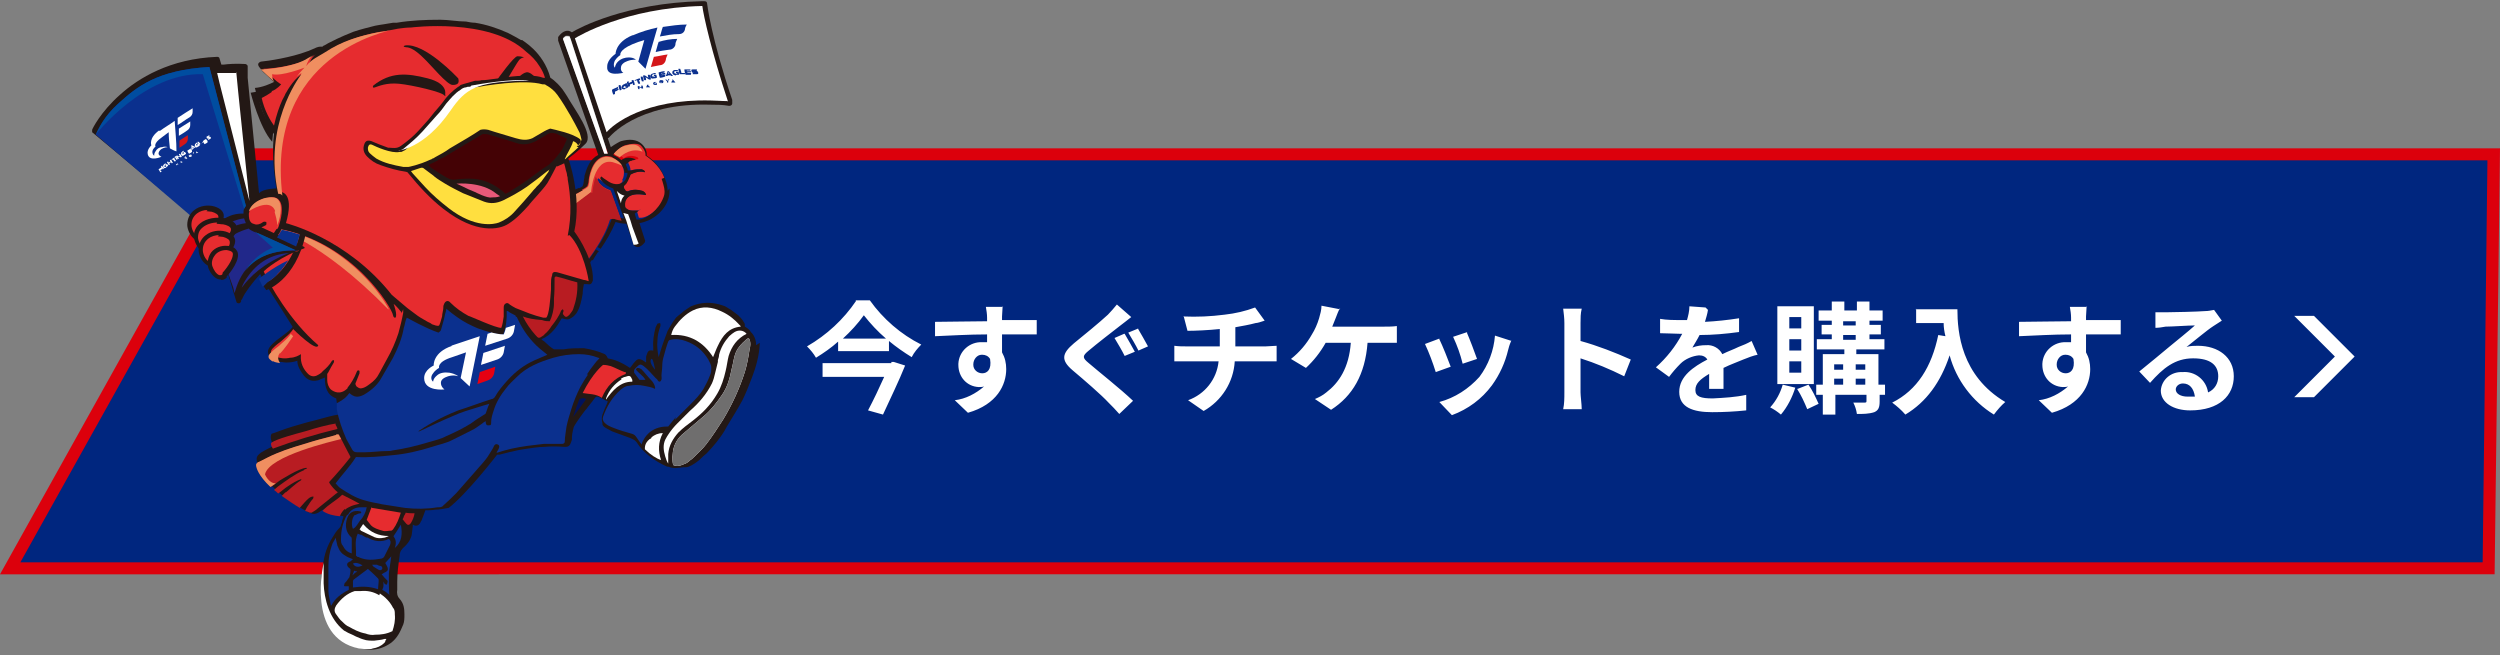 <?xml version="1.0" encoding="UTF-8"?><svg id="_レイヤー_1" xmlns="http://www.w3.org/2000/svg" width="417.9" height="109.5" xmlns:xlink="http://www.w3.org/1999/xlink" viewBox="0 0 417.9 109.5"><rect x="0" y="0" width="417.9" height="109.5" fill="#808080" stroke="none"/><defs><style>.cls-1{fill:#231815;}.cls-1,.cls-2,.cls-3,.cls-4,.cls-5,.cls-6,.cls-7,.cls-8,.cls-9,.cls-10,.cls-11,.cls-12,.cls-13,.cls-14,.cls-15,.cls-16,.cls-17,.cls-18{stroke-width:0px;}.cls-19{clip-path:url(#clippath);}.cls-2{fill:none;}.cls-3{fill:#b81c22;}.cls-4{fill:#6f6e6e;mix-blend-mode:multiply;}.cls-4,.cls-20{isolation:isolate;}.cls-5{fill:#00267f;}.cls-6{fill:#e85979;}.cls-7{fill:#e62c2f;}.cls-8{fill:#dc000c;}.cls-9{fill:#00125d;}.cls-10{fill:#0b308e;}.cls-11{fill:#ffdf3f;}.cls-12{fill:#d41619;}.cls-13{fill:#21288a;}.cls-14{fill:#e50012;}.cls-15{fill:#004da0;}.cls-16{fill:#440205;}.cls-17{fill:#fff;}.cls-18{fill:#f08e60;}</style><clipPath id="clippath"><path class="cls-2" d="M86.3,52.9s0-.2-.1-.2c-.6-.3-1-.5-1.2-.7h-.2v.8s0,1.8-.6,3.1c-1.4,0-3.3-.7-4.2-1-1.2-.5-2.4-1.1-3.5-1.9-.6-.4-1.2-.9-1.8-1.4,0,.3-.1.6-.2.9-.1.6-.4,1.7-.7,2.7-.1.2-.3.3-.4.4-2.1-.7-5.1-2.4-5.1-2.4h0s-.1,0-.2-.1c-.3.6-.3,1.2-.5,1.8-.3,1.8-1,3.4-1.8,5-.6,1.1-1.3,2.2-1.9,3.3-.7,1.3-1.8,2.2-3,2.9-1,.5-1.6.4-2.4-.3-.2.3-.4.5-.7.8-.6.5-1.4.9-1.4.9v1c.3,1.7.9,3.4,1.6,5,.3.6.7,1.2,1,1.8.2.3.4.4.8.4h1.3c1.2,0,2.4-.2,3.6-.2.3,0,.7,0,1-.1,2.1-.3,4.1-.8,6.1-1.4,1-.3,2-.5,2.9-1,1.4-.6,2.8-1.3,4.1-2.1.8-.6,1.6-1.1,2.4-1.6l.1-.1c.2-.5.3-1,.6-1.6-.7.2-1.4.4-2,.6-1.3.4-2.7.8-4,1.4-1.9.8-3.8,1.7-5.7,2.6h-.2c1-.7,3.4-2.2,6.7-3.5,1.9-.6,3.7-1.3,5.6-1.9.2,0,.3-.1.5-.3.6-1.1,1.4-2,2.2-3,1.3-1.4,2.7-2.5,4.5-3.3.7-.3,1.4-.6,2.1-.9-.2-.1-.3-.3-.5-.4-.5-.4-1-.8-1.4-1.2-1.4-1.4-2.4-2.9-3.2-4.7l-.2-.1Z"/></clipPath></defs><g class="cls-20"><g id="_レイヤー_1-2"><path class="cls-5" d="M40.3,25.8h376.6l-.8,69.2H1.7L40.3,25.8Z"/><path class="cls-8" d="M39.7,24.8h378.2l-.9,71.2H0L39.7,24.8ZM415.9,26.8H40.9L3.4,94h411.6l.8-67.2h.1Z"/><path class="cls-17" d="M386.8,52.8h-3.3l6.8,6.8-6.8,6.8h3.3l6.8-6.8s-6.8-6.8-6.8-6.8Z"/><path class="cls-17" d="M149,60.7h-11.5v2.3h10.3c-.8,1.8-1.8,3.9-2.7,5.6l2.5.7c1.2-2.6,2.7-5.7,3.7-8.2l-1.9-.6h-.4v.2ZM140.9,56.6c1.3-1.2,2.5-2.5,3.5-3.9,1.1,1.4,2.3,2.7,3.7,3.9h-7.2ZM143.1,50.3c-2.1,3.1-4.9,5.7-8.2,7.6.6.6,1.1,1.2,1.5,1.9,1.3-.8,2.6-1.7,3.7-2.7v1.6h8.5v-1.7c1.2,1,2.5,1.9,3.8,2.7.4-.8,1-1.5,1.6-2.1-3.4-1.7-6.4-4.3-8.6-7.4h-2.4l.1.1ZM167.7,51.3h-2.9c.1.6.2,1.2.2,1.8v.6c-2.7,0-6.4.1-8.7.1v2.4c2.5-.1,5.7-.3,8.7-.3v1.3h-.8c-2.1-.1-3.9,1.5-4,3.6v.2c0,2,1.4,3.6,3.4,3.7h0c.3,0,.6,0,.9-.1-1.4,1.2-3.1,2.1-4.9,2.3l2.2,2.1c4.9-1.4,6.4-4.7,6.4-7.3,0-1-.2-1.9-.7-2.8v-3h5.8v-2.4h-5.8v-.6c0-.3.1-1.4.1-1.7h0l.1.1ZM162.7,60.9c0-.8.6-1.6,1.4-1.6h.1c.5,0,1,.2,1.3.7.3,1.8-.5,2.4-1.3,2.4s-1.5-.6-1.5-1.4h0v-.1ZM187.9,55.8l-1.6.7c.6,1,1.2,2,1.7,3l1.7-.7c-.4-.7-1.2-2.2-1.7-3h-.1ZM190.3,54.9l-1.7.7c.6,1,1.2,2,1.7,3l1.6-.7c-.4-.7-1.2-2.2-1.7-3h.1ZM189.1,53l-2.4-2.1c-.5.6-1,1.2-1.5,1.7-1.4,1.3-4.1,3.5-5.7,4.8-2,1.7-2.2,2.8-.2,4.5,1.9,1.6,4.8,4.1,6,5.4.6.6,1.2,1.2,1.8,1.9l2.3-2.2c-2.1-2-5.9-5-7.4-6.3-1.1-.9-1.1-1.2,0-2.1,1.3-1.1,4-3.2,5.3-4.2.5-.4,1.2-.9,1.8-1.4h0ZM197.9,53l.6,2.3c1.3,0,3.5-.1,5.4-.3v2.9h-5.7c-.6,0-1.2,0-1.9-.1v2.6h7.4c-.3,3-2.3,5.5-5.1,6.5l2.6,1.8c3-1.7,5-4.8,5.2-8.3h7v-2.6c-.4,0-1.4.1-1.8.1h-5.1v-3.2c1.1-.2,2.3-.4,3.4-.7.3,0,.9-.2,1.5-.4l-1.6-2.2c-1.6.6-3.3,1-5.1,1.2-2.3.3-4.6.4-6.9.3h0l.1.1ZM224,51.7l-3.1-.6c0,.7-.2,1.4-.4,2.1-.3,1-.7,1.9-1.2,2.7-.9,1.6-2.1,3-3.5,4.1l2.5,1.5c1.3-1.2,2.4-2.6,3.3-4.2h4.2c-.3,4.2-2,6.7-4.1,8.3-.6.5-1.2.8-1.9,1.1l2.7,1.8c3.6-2.3,5.7-5.9,6.1-11.2h4.9v-2.8c-.7.1-1.4.1-2.1.1h-8.7c.2-.5.4-1,.6-1.5s.4-1.1.7-1.6v.2ZM245.3,55.5l-2.4.8c.7,1.5,1.2,2.9,1.6,4.5l2.4-.8c-.3-.9-1.3-3.5-1.7-4.4h0l.1-.1ZM252.7,57l-2.8-.9c-.2,2.5-1.1,4.9-2.6,6.9-1.8,2-4.1,3.5-6.7,4.2l2.1,2.2c2.7-1,5-2.7,6.7-5,1.3-1.8,2.2-3.8,2.7-5.9.1-.4.2-.8.5-1.5h.1ZM240.6,56.6l-2.4.9c.7,1.5,1.3,3.1,1.8,4.7l2.5-.9c-.4-1.1-1.4-3.6-1.9-4.6h0v-.1ZM261.5,65.6c0,.9,0,1.9-.2,2.8h3.1c0-.8-.2-2.2-.2-2.8v-5.7c2.5.8,4.9,1.8,7.3,3l1.1-2.8c-2.7-1.2-5.5-2.3-8.4-3.1v-3c0-.8,0-1.6.2-2.4h-3.1c.1.8.2,1.6.2,2.4v11.6ZM285.1,51.4l-2.7-.2c0,.8-.2,1.6-.4,2.3h-1c-1.2,0-2.4,0-3.5-.2v2.4c1.1,0,2.6.1,3.4.1h.3c-1.1,2.1-2.6,4-4.4,5.6l2.2,1.6c.6-.8,1.2-1.5,1.9-2.2.8-.8,2-1.3,3.1-1.4.6,0,1.1.2,1.4.7-2.3,1.2-4.7,2.8-4.7,5.4s2.3,3.4,5.5,3.4c1.9,0,3.8-.1,5.7-.3v-2.6c-1.8.4-3.7.5-5.6.6-2,0-2.9-.3-2.9-1.4s.8-1.8,2.3-2.7v2.5h2.4v-3.5c1.2-.6,2.4-1,3.3-1.4.7-.3,1.8-.7,2.4-.8l-1-2.3c-.7.4-1.4.7-2.2,1-.8.4-1.7.7-2.7,1.2-.5-1-1.6-1.6-2.7-1.5-.8,0-1.5.1-2.3.4.4-.7.8-1.3,1.2-2.1,2.2,0,4.4-.2,6.6-.5v-2.3c-1.9.3-3.8.5-5.7.6.2-.7.4-1.3.5-2l-.4-.4ZM301.1,54.9h-2v-1.9h2v1.9ZM301.1,58.6h-2v-1.9h2v1.9ZM301.1,62.3h-2v-1.9h2v1.9ZM303.2,51.2h-6.1v13h6.1s0-13,0-13ZM298,64.3c-.4,1.4-1.1,2.7-2.1,3.8.6.3,1.2.7,1.8,1.2,1.1-1.3,1.9-2.9,2.4-4.5l-2.1-.5h0ZM300.4,65c.7,1.1,1.2,2.2,1.7,3.4l1.9-.9c-.5-1.1-1-2.2-1.7-3.2l-1.8.7h-.1ZM310.2,64.3v-1h1.6v1h-1.6ZM306.6,63.3h1.5v1h-1.5v-1ZM308.1,60.9v.9h-1.5v-.9h1.5ZM311.8,60.9v.9h-1.6v-.9h1.6ZM308.1,56h2.1v.8h-2.1v-.8ZM308.1,53.7h2.1v.7h-2.1v-.7ZM314.9,64.3h-.9v-5.1h-3.7v-.8h4.7v-1.7h-2.5v-.8h1.9v-1.6h-1.9v-.7h2.2v-1.7h-2.2v-1.5h-2.1v1.5h-2.1v-1.5h-2.1v1.5h-2.2v1.7h2.2v.7h-1.7v1.6h1.7v.8h-2.5v1.7h4.6v.8h-3.6v5.1h-1.1v1.7h1.1v3.3h2.1v-3.3h5.2v1c0,.2,0,.3-.3.3h-1.9c.3.6.5,1.2.6,1.9,1,0,2,0,2.9-.3.7-.3.9-.8.9-1.8v-1.1h.9v-1.7h-.2ZM320.3,51.6v2.4h4.6c0,.7.1,1.4.3,2.2l-1.2-.2c-1.1,5.3-3.5,9.2-7.7,11.3.8.6,1.5,1.2,2.2,2,3.5-2.1,5.9-5.4,7.4-9.9,1.1,4.1,3.8,7.7,7.4,9.9.6-.8,1.2-1.5,1.9-2.1-7.4-4.4-8-11.7-8-15.5h-7l.1-.1ZM348.9,51.3h-2.9c.1.6.2,1.2.2,1.8v.6c-2.7,0-6.4.1-8.7.1v2.4c2.5-.1,5.7-.3,8.7-.3v1.3h-.8c-2.1-.1-3.9,1.5-4,3.6v.2c0,2,1.4,3.6,3.4,3.7h0c.3,0,.6,0,.9-.1-1.4,1.2-3.1,2.1-4.9,2.3l2.2,2.1c4.9-1.4,6.4-4.7,6.4-7.3,0-1-.2-1.9-.7-2.8v-3h5.8v-2.4h-5.8v-.6c0-.3.1-1.4.1-1.7l.1.1ZM343.8,60.9c0-.8.6-1.6,1.4-1.6h.1c.5,0,1,.2,1.3.7.3,1.8-.5,2.4-1.3,2.4s-1.5-.6-1.5-1.4h0v-.1ZM363.7,65.1c0-.5.5-1,1.2-1,1.1,0,1.8.8,2,2.2h-1.2c-1.2,0-2-.5-2-1.2h0ZM360.3,52.2v2.6c.5,0,1.2-.1,1.7-.2,1.1,0,3.8-.2,4.9-.2-1,.9-3.1,2.6-4.2,3.5-1.2,1-3.6,3-5.1,4.2l1.8,1.9c2.2-2.5,4.2-4.1,7.2-4.1s4.2,1.2,4.2,3c0,1.2-.6,2.2-1.7,2.7-.3-2.1-2.2-3.6-4.3-3.4-1.9-.1-3.5,1.3-3.6,3.1h0c0,2,2.1,3.3,4.9,3.3,4.9,0,7.3-2.5,7.3-5.7s-2.6-5.1-6-5.1c-.6,0-1.3,0-1.9.2,1.3-1,3.4-2.8,4.5-3.5.5-.3.9-.6,1.4-.9l-1.3-1.8c-.5.1-1,.2-1.5.2-1.1.1-5.5.2-6.5.2h-1.8Z"/><path class="cls-1" d="M122.4,16.8v-.1c-3.5-10.3-4.2-16-4.2-16.1,0-.3-.2-.4-.5-.4h-.4c-12.7.3-20.6,4.5-21.7,5.2-.4-.3-.8-.3-1.1-.2-.7.2-1.2,1-1.2,1v.6l6.7,19.1c-1.4.7-1.9,2.1-2.3,3.5,0,.2,0,.4-.1.7,0,.3-.1.8-.2,1,0,.1-.3.2-.6.4l.6.4c.4-.2.7-.4.9-.6,0-.2.2-.5.2-.9,0-.2.4-3.8,2.8-4.1.5,0,1,0,1.3.3h0s1.7.8,1.8,2.3h.6c0-.5-.2-1-.4-1.4.1-.1.3-.3.4-.3h0c.1,0,.2,0,.3-.1h0c.3,0,.6-.2,1-.2v-.1l-.1-.2c-1.2-.5-1.9-.1-2.1,0,0,0-.2.1-.2.2-.4-.4-.9-.7-1.4-.9h0c.3-.5,1.2-1.2,1.5-1.3,1.1-.3,2.2-.4,2.7,0,.3.3.7.8.8,1.4v.3c.4.3,2.3,1.5,3.1,3.6l.5-.2c-.6-1.5-1.5-2.7-3-3.7.1-.7-.3-1.5-.9-2-.8-.7-2-.8-3.4-.4-.1,0-1,.5-1.7,1l-.5-1.5s.1,0,.2-.1c0,0,4.6-5.9,17-5.5,1,0,2,0,3.1.2.3,0,.5-.2.5-.4v-.5ZM101.5,25.6h-.5l-6.9-19.2h0c.1-.2.3-.3.4-.4.2-.1.6,0,.7,0l.2.5,6.2,19.1h-.1Z"/><path class="cls-17" d="M121.6,16.9c-1,0-1.9-.1-2.7-.1-11.2-.3-16.4,4-17.5,5.3l-5.3-15.7c.5-.3,8.4-5.1,21.3-5.4.2,1.6,1.5,7.5,4.3,16l-.1-.1Z"/><path class="cls-17" d="M101,25.7l-6.9-19.2h0c.1-.2.3-.3.4-.4.2-.1.6,0,.7,0l.2.5,6.2,19.1h-.6Z"/><path class="cls-7" d="M106.7,35.2h-1.1c-.3,0-.7-.1-.9-.3-.2-.1-.3-.3-.3-.5-.1-.8.3-2.4,3.5-1.8,0-.3-.3-.6-.6-.7-.7-.2-1.6-.3-2.4.1h-.1c-.2,0-.3-.1-.4-.3,0,0-.2-.2-.2-.4h0v-.2c.1-.1.2-.2.4-.4h0c.2-.3.4-.7.5-1,0,0,.1-.1.2-.5,0,0,1.3-.8,2.4-.4v-.2c-.2-.2-.5-.3-.5-.3-.4,0-1.2,0-1.8.2,0-.5-.2-.9-.4-1.3.1-.1.3-.3.4-.3h0c.1,0,.2,0,.3-.1h0c.3,0,.6-.2,1-.2v-.1l-.1-.2c-1.2-.5-1.9-.1-2.1,0,0,0-.2.1-.2.2-.4-.4-.9-.7-1.4-.9h0c.3-.5,1.2-1.2,1.5-1.3,1.1-.3,2.2-.4,2.7,0,.3.3.7.8.8,1.4v.3c.4.3,2.3,1.5,3.1,3.6.1.3.2.6.3,1,.2.7.3,1.4,0,2.1h0c-.8,2.1-2.8,3.6-4.1,3.7h-.4l-.3-1c.3-.2.7-.5.7-.5l-.5.3Z"/><path class="cls-7" d="M104.1,30.2s0,.1-.1.2c-.6.8-1.7.9-2.7.3-.3-.2-.6-.4-.9-.6-.2-.2-.4-.3-.4-.3-.2.2-.2.4,0,.6.5.7,1.3,1.2,2,1.4l1.8,5c-.5,0-.8-.1-1.2-.3h-.4c-.2,0-.4.1-.4.3-.6,1.6-1.4,3.3-2.4,4.8-1.9,2.9-4,5.3-5,6.2-4.7-3.8-2.2-13.3-2.2-13.4h0v-.3s3.3-1.3,5.1-2.4c.4-.2.7-.4.9-.6,0-.2.2-.5.2-.9,0-.2.4-3.8,2.8-4.1.5,0,1,0,1.3.3h0s1.7.8,1.8,2.3c0,.4,0,.9-.3,1.4h0l.1.1Z"/><path class="cls-18" d="M107.4,25.4c-.1-.4-.4-.7-.6-.9-.6-.5-1.6-.4-2.7,0-.4.1-1.2.8-1.5,1.2h0c.3.3.7.4,1,.6.5-.5,2.1-1.7,3.9-.9h-.1Z"/><path class="cls-18" d="M98.8,32.1s.4-5.7,3.6-5c.7.2,1.2.4,1.6.6-.5-.8-1.4-1.2-1.4-1.2h0c-.4-.2-.8-.3-1.3-.3-2.5.3-2.8,3.9-2.8,4.1,0,.4-.1.7-.2.9-.2.2-.5.4-.9.6-1.8,1.1-5,2.4-5,2.4v.3h3.3l3.2-2.4h-.1Z"/><path class="cls-1" d="M111.6,31.9c0-.8-.2-1.5-.5-2.2l-.5.2c.1.3.2.6.3,1,.2.7.3,1.4,0,2.1h0c-.8,2.1-2.8,3.6-4.1,3.7h-.4l-.3-1c.3-.2.7-.5.7-.5h-1.1c-.3,0-.7-.1-.9-.3-.2-.1-.3-.3-.3-.5-.1-.8.3-2.4,3.5-1.8,0-.3-.3-.6-.6-.7-.7-.2-1.6-.3-2.4.1h-.1c-.2,0-.3-.1-.4-.3,0,0-.2-.2-.2-.4h0v-.2c.1-.1.2-.2.4-.4h0c.2-.3.4-.7.5-1,0,0,.1-.1.2-.5,0,0,1.3-.8,2.4-.4v-.2c-.2-.2-.5-.3-.5-.3-.4,0-1.2,0-1.8.2h-.6c0,.5,0,.9-.3,1.4h0s0,.1-.1.2c-.6.8-1.7.9-2.7.3-.3-.2-.6-.4-.9-.6-.2-.2-.4-.3-.4-.3-.2.2-.2.4,0,.6.5.7,1.3,1.2,2,1.4l1.8,5c-.5,0-.8-.1-1.2-.3h-.4c-.2,0-.4.1-.4.3-.6,1.6-1.4,3.3-2.4,4.8l.5.3c.9-1.3,1.8-2.8,2.5-4.5.6.2,1.2.3,1.8.3l1.1,3.2h0v.2s.3.5.8.5h0c.4,0,.8-.3,1.2-.8,0-.1.1-.3,0-.4l-.9-2.8c.6-.1,1.1-.3,1.6-.5,2.6-1.3,3.6-3.6,3.4-5.3l-.3.4Z"/><path class="cls-1" d="M98.9,43.5c-1.1,1.7-2.4,3.7-3.9,5.2v.2c-.1.2-.3.2-.4.2h-.3c-.2,0-.3-.2-.3-.3-2.2-1.7-3.3-4.7-3.3-8.7,0-3.1.7-5.7.7-5.8,0,0,0-.2.1-.2,0-.2.1-.3.3-.4.8-.4,1.7-.8,2.5-1.2.3-.2.7-.3,1-.5.2,0,.4-.2.7-.3.2,0,.5-.2.8-.3l.6.4c-1.8,1.1-5,2.4-5,2.4v.3h0s-2.5,9.6,2.2,13.4c.9-.9,3.1-3.3,5-6.2l.5.3s-.1.2-.2.2c-.2.3-.3.5-.5.8l-.3.5h-.2Z"/><path class="cls-3" d="M98.8,32.1l-3.2,2.4h-3.3s-2.5,9.6,2.2,13.4c.9-.9,3.1-3.3,5-6.2,1-1.5,1.9-3.2,2.4-4.8,0-.2.2-.3.4-.3h.4c.5.2.7.2,1.2.3l-1.8-5c-.7-.2-1.5-.7-2-1.4v-.1c-.2-.3-.4-.6-.5-.9-.5,1.4-.6,2.8-.6,2.8l-.2-.2Z"/><polygon class="cls-2" points="40.7 13.8 40.7 13.7 40.6 12.8 40.7 13.8"/><path class="cls-1" d="M126.4,57.7c0-1.5-.9-2.2-.9-2.2-.2-.5-1-.9-1-.9v-.4h0c0-.1-.1-.3-.2-.4-.2-.4-.6-.8-.9-1.1-.4-.3-.8-.6-1.2-.9-.3-.2-.7-.4-1-.6-3.1-1.2-5.1-.2-5.7,0-.4.3-.8.5-1.2.8-.4.4-.9.7-1.3,1.1-.8,1-1.3,2.1-1.4,2.2-.2.6-.5,1.3-.7,1.9-.3.8-.5,1.6-.8,2.5-.2-1-.3-1.9-.2-2.8,0-.8.2-1.6.5-2.4v-.4c-.2-.2-.3,0-.5,0-.1.2-.2.4-.3.6-.3,1.1-.5,2.3-.4,3.4v.5c-.6-.1-.8,0-1,.4,0,.2-.2.4-.2.7v.9c-.2-.1-.4-.3-.6-.4-.6-.3-.9-.2-1.3.3-.3.3-.5.7-.8,1-1.5-1-2.6-1.4-3.7-1.6q-.2-.5-.5-.7c-1.1-.5-2.3-.8-3.5-1-1.1,0-2.4,0-3.4.2h-1.6c-.4-.2-1.3-1-1.7-1.4-.1,0-.3-.2-.4-.3,1.7-.7,2.6-2.1,3.4-3.5h0c.7.2,1.1.3,1.5,0,.4-.2.7-.5,1-.9.6-1,.8-2.1,1-3.2,0-.5.1-1.1.2-1.6h.5c.6.1.8,0,1-.6v-.8c-.3-3.8-3.1-7.4-3.1-7.4,1.3-6-1-12.2-1-12.2.5-.4,1.4-1,2.9-2.5,1.4-1.5-1.8-5.6-3.1-7.9-.3-.5-.6-.9-.8-1.2-1.1-1.4-2-1.9-2-1.9-1.2-4.4-4.7-6.2-4.7-6.3h-.2c-.7-.4-1.4-.8-2.2-1.2-1.8-.8-3.6-1.4-5.5-1.7-.5,0-1-.1-1.5-.2-1.4,0-2.9-.3-4.3-.3-2.5,0-4.9.1-7.3.5h-.6c-1,.2-2,.3-3,.5-1.2.3-2.4.6-3.6,1-2.3.9-3.8,1.7-4.2,1.9h0c-.2.1-.5.3-.7.4-.1,0-.2.1-.3.2h-.4c-.3,0-.8.2-1.2.4-.3.1-.6.3-1,.4h0c-2.6,1-6.5,1.6-7.7,1.7-.5.2-.6.5-.2,1,.3.4.6.8,1,1.1.4.4.9.8,1.4,1.3-.6.3-1.9.9-3.2,1,0,0,1.3,5.2,3.2,7.7-.3,2.5-.2,5.5.4,9.1,0,0-2.2,0-2.9.8l-1.9-19.3h0v-.9h0v-1.1c-.1-.2-.3-.3-.4-.3-1.5-.1-2.9,0-3.6.1h-.4l-.3-1c0-.2-.2-.3-.4-.3-7.9.3-13.2,3.6-16.2,6.3-3.3,2.9-4.7,5.8-4.7,5.9v.4l20.8,17.3,3.3,11c0,.2.2.3.4.3s0,0,0,0c.2,0,.3-.1.4-.3v-.2s.2-.2.3-.5c.3-.7,1.6-2.5,2.9-3.9.4,1.1,3.1,5.1,5.4,8.8,0,.4-2.2,1.9-2.7,2.3-.7.6-1.5,1.3-1.4,2,0,.5.4.9,1,1.2.3.2.6.3,1,.4.4,0,.7.1,1.1.1.6,0,1.3-.1,1.8-.3,0,.9.5,1.7,1.1,2.5.6.7,1.3,1,2.2.8.3,0,.5-.2.8-.3.1,0,.3-.1.5-.2,0,1.6.3,2.9,1.9,3.5.1.9.3,1.8.4,2.7-.9.1-2.6.6-4.1,1-1.3.3-2.5.7-3.6,1h0c-1.7.5-3,1.1-3.5,1.2-.2.3-.2.8,0,1.3.1.2.2.5.3.7-.1,0-.2.1-.3.2-.6.3-1.2.6-1.7.9-.4.3-.8.6-.8,1.1s.1,1,.3,1.5c.3.8.9,1.6,1.5,2.2,1.3,1.5,2.7,2.7,4.3,3.7,1,.6,1.9,1.3,3,1.7.4.2.8.1,1.2-.1.3-.2.6-.4,1-.6,1,.7,2.1,1,3.2,1.2,0,.2-.1.4-.2.7,0,.3-.1.5-.2.7,0,.3-.2.5-.4.7-.4.4-.7.9-1,1.4-.9,1.4-1.4,2.9-1.6,4.6-.2,1.3-.4,2.6-.3,3.9.1,1.3.3,2.5.5,3.8.3,2.3,1.7,3.9,3.5,5.2,1.3.9,2.7,1.2,4.3,1.3,1.2,0,2.3-.4,3.3-1.1,1.1-.8,1.6-1.9,2.1-3.1.2-.5.2-1.1.2-1.7,0-1-.1-1.8-.8-2.6-.4-.4-.5-1-.4-1.5v-1.4c0-1.4.2-2.9.4-4.3,0-.7.4-1.2.9-1.6.4-.4.8-.9,1-1.5h0c.2-.4.2-1.4.3-1.8v-.3c.3.2.9.4,1.3-.4h0c0-.1.2-.3.2-.4.2-.5.4-1,.6-1.6.5,0,1.1,0,1.6-.1.8,0,1.6-.2,2.3-.3h0c3.1-2.4,8.1-8.9,8.1-8.9,0,0-.1,0,0,0h.4c.5-.1,2.4-.7,4.6-1,.9-.1,1.8-.3,2.8-.3,1.1-.1,2.3-.1,3.4,0h.2c.4,0,.6-.1.8-.4.1-.2.2-.5.3-.8v-.4c0-.6.3-1.7.3-1.7.2-.5,2-3,2.1-3h0c.4-.6.9-1.1,1.3-1.7.3-.4.4-.5.9-.3s.9.5,1.4.7c-.2.6-.5,1.1-.7,1.7-.3.6-.4,1.2-.2,1.9v.2c0,.2.2.4.5.6.4.2.7.4,1.1.6,1,.4,2,.7,3,1.1.4.2.8.3,1.1.7,1.2,1.9,3.1,3.2,5.1,4.1h.2c.9.4,1.7.2,2.6.1h.4c.4,0,1.2-.4,2.2-1.2l.2-.2c.3-.3.6-.6,1-.9.6-.6,1.1-1.2,1.6-1.8.7-.9,1.3-1.7,1.8-2.7.9-1.5,1.8-2.9,2.6-4.4.6-1.2,1.1-2.5,1.6-3.8.7-1.8,1.2-3.7,1.3-5.6v-.2l-.6.4ZM108.8,60.1c.3-.6.6,1.2.7,1.7,0,0-1-1.1-.7-1.7Z"/><path class="cls-3" d="M92.7,46.4v.5c0,1,0,2-.1,3v.8c0,1-.3,2.2-.7,3-.3,0-.8,0-1.3-.2-1.4-.1-2.4-.3-3.2-.6.6,1.2,1.3,2.2,2.1,3.1.5.6.6.6,1.3.1,0,0,.2-.1.2-.2.5-.4.9-.9,1.2-1.4.5-.6,1.3-1.7,1.6-2.6h0s.1,0,.2-.2c.3.1.2.4.1.6v.2c.4.6.6.6,1.1.1.2-.3.5-.6.6-.9.5-1.4.8-2.9.7-4.5-1.2-.3-2.3-.7-3.6-1l-.2.2Z"/><path class="cls-16" d="M93.2,22.4c-.6-.2-1.2-.3-1.8.1-.4.3-.9.5-1.3.8-1.2.7-2.4,1.1-3.8.6-1.5-.5-3-.9-4.6-1.4-.3-.1-.7-.1-1-.1-1.5.9-3.7,2.2-5.2,3.1-.5.3-1,.6-1.5.9h-.1c-.2.1-.5.2-.7.4-.5.3-1.1.5-1.6.8.2.1.3.3.4.4.9.6,1.8,1.2,2.7,1.7.5.3,1,.4,1.5.3,1-.1,2-.2,3.1-.1,2,.2,3.7,1.1,5.2,2.5.4-.2.8-.4,1.2-.7,1.5-.9,2.9-1.9,4.2-2.9.5-.4,1.1-.8,1.6-1.1.2-.1.4-.3.5-.4h0c.7-.6,1.2-1.3,1.6-1.8.2-.2.3-.4.4-.6h0c.3-.5.5-1.1.8-1.7-.6-.3-1-.5-1.5-.7l-.1-.1Z"/><path class="cls-11" d="M72.5,29.4c-.5-.4-1.1-.8-1.6-1.2-.2-.2-.4-.2-.7-.1-.5.2-1,.3-1.5.5.1.1.2.3.3.4.7.8,1.4,1.5,2.1,2.3,1.2,1.3,2.5,2.4,3.9,3.5,4.4,3.4,7.6,2.7,8.4,2.4,1-.4,1.9-1,2.6-1.8,1-1.1,2-2.2,3-3.4.2-.3.5-.5.7-.8.2-.2.3-.3.5-.5.1-.2.3-.3.4-.5.4-.5.7-1,1.1-1.5,0,0,0-.2.2-.4-.2.2-.3.2-.4.3-1.1.9-2.3,1.8-3.4,2.6-1.3.9-2.6,1.6-4,2.3-1.1.5-2.1.6-3.2.2-1.2-.5-2.3-.9-3.5-1.4-1-.5-2-1-3-1.6-.6-.4-1.2-.7-1.8-1.2l-.1-.1Z"/><path class="cls-17" d="M119.2,59.7c.3-.7.5-1.3.8-1.9.8-1.7,1.8-3,3.8-3.2v-.1s-.1-.1-.2-.2c-.8-.9-1.8-1.7-2.9-2.2-1.6-.8-3.3-1-4.9-.2-1.2.6-2.2,1.6-3,2.7-.3.4-.5.9-.6,1.4,3.1-.2,5.4,1.2,7,3.7Z"/><path class="cls-11" d="M96.4,24.5c.8-.6.8-1.2.8-1.2h0c-.1-.4-.2-.8-.3-1.1-.5-1-1-1.9-1.5-2.8-.7-1.2-1.4-2.4-2.2-3.5-.5-.7-1.1-1.2-1.8-1.6h0c-.1,0-.2-.2-.4-.2h-.3c-3.1-.9-9.6.2-11.8.6h-.2c-.2,0-.3,0-.5.1h0c-.3,0-.7.2-.9.4-1,.6-1.7,1.5-2.4,2.3-.5.7-1,1.4-1.6,2-.8.9-1.6,1.8-2.4,2.7-1,1.1-2.1,2-3.2,2.9-.2.1-.4.2-.6.3h-.3c-1.4.3-4-.9-4.6-1.2-.6-.3-.7.5-.7.5h0c0,.3,0,.6.3.9s.7.6,1.1.9c1.4.8,2.9,1.1,4.5,1.4h.9s1.7-.3,3.6-1.2h0c.1,0,.3-.1.4-.2h0c.1,0,.3-.1.4-.2.9-.5,1.7-.9,2.5-1.5,1.9-1.1,4.1-2.4,5.1-3.1.4-.1.8-.1,1.3,0,1.5.5,3,.9,4.6,1.4,1,.3,1.9.4,2.8,0,.4-.2.8-.5,1.2-.7.5-.3,1-.6,1.5-.8,0,0,.2-.1.3-.1.8.2,3.8.8,5,1.8.2.4,0,.8-.3,1.1-.2-.4-.5-.7-.9-.8-.3,1.1-1,2-1.4,3h.1c.7-.7,1.5-1.3,2.2-2l-.3-.1Z"/><path class="cls-17" d="M103.9,63.4c-1.2.8-2.1,1.8-2.6,3.2v.2c1.1-1.5,2.3-3,4.4-3v-.3c-.3-.7-.4-.8-1.2-.5-.2,0-.5.2-.7.3l.1.1Z"/><path class="cls-10" d="M86.2,52.9s0-.2-.1-.2c-.6-.3-1-.5-1.2-.7h-.2v.8s0,1.8-.6,3.1c-1.4,0-3.3-.7-4.2-1-1.2-.5-2.4-1.1-3.5-1.9-.6-.4-1.2-.9-1.8-1.4,0,.3-.1.6-.2.9-.1.6-.4,1.7-.7,2.7-.1.2-.3.3-.4.4-2.1-.7-5.1-2.4-5.1-2.4h0s-.1,0-.2-.1c-.3.6-.3,1.2-.5,1.7-.3,1.8-1,3.4-1.8,5-.6,1.1-1.3,2.2-1.9,3.3-.7,1.3-1.8,2.2-3,2.9-1,.5-1.6.4-2.4-.3-.2.3-.4.5-.7.8-.6.5-1.4.9-1.4.9v1c.3,1.7.9,3.4,1.6,5,.3.6.7,1.2,1,1.8.2.3.4.4.8.4h1.3c1.2,0,2.4-.2,3.6-.2.3,0,.7,0,1-.1,2.1-.3,4.1-.8,6.1-1.4,1-.3,2-.5,2.9-1,1.4-.6,2.8-1.3,4.1-2.1.8-.6,1.6-1.1,2.4-1.6l.1-.1c.2-.5.3-1,.6-1.6-.7.2-1.4.4-2,.6-1.3.4-2.7.8-4,1.4-1.9.8-3.8,1.7-5.7,2.6h-.2c1-.7,3.4-2.2,6.7-3.5,1.9-.6,3.7-1.3,5.6-1.9.2,0,.3-.1.5-.3.6-1.1,1.4-2,2.2-2.9,1.3-1.4,2.7-2.5,4.5-3.3.7-.3,1.4-.6,2.1-.9-.2-.1-.3-.3-.5-.4-.5-.4-1-.8-1.4-1.2-1.4-1.4-2.4-2.9-3.2-4.7l-.2-.1Z"/><path class="cls-6" d="M76.3,30.7s.5.2,1.1.5,1.2.6,2,.9h0s2.1,1.1,2.8.9h0c.4,0,.9,0,1.4-.2-.2-.1-.4-.3-.6-.4h0c-2.5-2.1-6.6-1.7-6.6-1.7h-.1Z"/><path class="cls-7" d="M62.1,84.8c-.3.7-.5,1.4-.8,2.1.2.3.5.6.7.9.5.5,1.2.7,1.9.9.5.2,1,0,1.5,0,.1,0,.2-.1.3-.2.6-.8,1-1.8,1.3-2.8-1.6-.3-3.2-.5-4.8-.8l-.1-.1Z"/><path class="cls-10" d="M55.3,101.2h.1c.6-1.2,1.7-2,2.9-2.6v-.6h-.7c-.2-.1,0-.3,0-.5.2-.2.4-.4.5-.6.1-.1.2-.3.3-.4.1-.4.2-.8.2-1.3-.1-.2-.3-.3-.4-.4-.3-.4-.2-.7.2-.9.2,0,.3-.2.6-.4-.4-.2-.8-.3-1.1-.5s-.7-.4-.9-.7c-.3-.3-.4-.7-.6-1.1-.1-.4-.2-.8-.3-1.3-.2.5-.5.8-.6,1.2-.4,1.1-.6,2.3-.6,3.5v4.2c0,.8.3,1.6.4,2.4Z"/><path class="cls-17" d="M60.7,87.6c-.2.3-.4.6-.6.9.1,0,.2.1.2.2.8.4,1.5.7,2.3,1.1.5.2,1,.2,1.5.1.3,0,.6-.2.9-.3-1.7,0-3.1-.6-4.2-1.9l-.1-.1Z"/><path class="cls-17" d="M62.7,107.1c-.7,0-1.4,0-1.9-.2-.4-.1-.8-.3-1.3-.5-.2-.1-.4-.2-.6-.3-.5-.2-.9-.4-1.4-.7-2.5-2-3.3-5.3-3.4-7.9v-3.4s-3,12.5,5.9,14.3h0s.6.1,1.3.1h.4c.2,0,.4,0,.6-.1.7-.1,1.4-.4,1.9-.9l.1-.1s.1-.1.1-.2.1-.2.2-.4h-.3c-.6.2-1.2.2-1.8.3h.2Z"/><path class="cls-17" d="M63.4,99.5c-1-.6-2-.8-3.1-.7h-1c-1.3.4-2.3,1.3-3.1,2.4-.3.5-.4,1,0,1.5.3.4.6.9,1,1.2h0c.4.4.7.7,1.2.9.7.4,1.6.9,2.7,1.1.5.2,1.1.3,1.6.2.9,0,1.9-.1,2.9-.6.3-.9.5-1.8.4-2.8,0-.4,0-.8-.3-1.1-.5-1-1.3-1.8-2.2-2.4l-.1.3Z"/><path class="cls-10" d="M58,86.1c-.7,1.2-1,2.6-1,4,0,.4,0,.8.3,1.1.3.6.7,1.1,1.5,1.3v-2.4c0-.1,0-.3-.2-.4-.7-.7-.9-1.6-.7-2.6.3-1.4,1.1-1.9,2.4-1.6,0,0,.2.2,0,.3h0c-.4,0-.7.2-.9.3h-.1l-.1.1h0c-.4.5-.5,1.6-.2,2.2.6-.3.8-.9,1.2-1.4.3-.3.5-.6.7-1h0c.2-.4.3-.7.4-1.2h-1c-.9,0-1.7.4-2.1,1.2l-.2.1Z"/><path class="cls-10" d="M63.2,98.5c0-.5.1-1,.1-1.4,0-.1,0-.3-.1-.4-.5-.5-1.1-1.1-1.7-1.6-.8.6-1.6,1.2-2.4,1.8l-.1.2v1.1c1.5-.2,2.8-.2,4.2.3Z"/><path class="cls-10" d="M59.5,95.7s.1-.1.2-.2c-.2,0-.3,0-.5-.1l-.3.8.5-.5h.1Z"/><path class="cls-10" d="M60.6,94.5c-.7-.4-1.1-.5-1.6-.3.3.6.9.7,1.6.3Z"/><path class="cls-10" d="M63.9,95.1c0-.3,0-.4-.3-.5-.2,0-.4-.1-.6-.2h-.8c.1.2.2.2.2.3.3.2.5.3.8.5s.6.1.6,0l.1-.1Z"/><path class="cls-10" d="M61.3,89.9c-.3-.2-.6-.3-.9-.5-.2,0-.4-.1-.6-.2-.6,1.3-.2,2.5-.3,3.7.1,0,.2.2.3.2s.2,0,.3.1c1.2.5,2.3.4,3.5.2.3,0,.6-.2.7-.5.3-.6.6-1.2.9-1.8.1-.3.2-.7-.2-1-1.3.6-2.5.4-3.7-.3v.1Z"/><path class="cls-17" d="M108.9,73.2s-.2.2-.3.2h0c-.9.7-.8,1.5-.8,1.7h0c.9.9,2,1.6,2.7,1.8-.5-1.5-.5-3,.3-4.5-.8,0-1.4.3-1.9.7v.1Z"/><path class="cls-17" d="M113.4,72.3c.7-.7,1.5-1.3,2.3-1.9,1.7-1.3,3.1-2.7,4.2-4.6.7-1.2,1.1-2.5,1.4-3.8.2-.8.3-1.7.5-2.5.5-1.6,1.4-2.9,3-3.7-.5-.6-1.3-.7-2-.3-.3.2-.6.4-.9.7-.8.9-1.4,1.9-1.7,3.1,0,.3-.1.6-.2.9v.3c-.3,1.3-.7,2.8-.7,2.8h0c-.1.3-.2.6-.3.8-.9,1.8-2.2,3.3-3.7,4.6l-2.1,2.1c-.5.5-1,1.1-1.4,1.7-.2.3-.4.6-.6,1-.4.9-.3,1.8,0,2.8.1.4.3.9.5,1.2v-1.6c.1-1.4.8-2.6,1.7-3.6Z"/><path class="cls-10" d="M112.8,70.2l2.6-2.6c.8-.8,1.6-1.6,2.2-2.6.4-.7.8-1.5,1.1-2.3.2-.4.2-.9.2-1.3s-.3-.9-.5-1.3c-.9-1.5-2.1-2.5-3.8-3.1-.8-.3-1.7-.4-2.5-.2-.2,0-.3.1-.4.3,0,0-.2.5-.4,1.2-.1.4-.2.7-.3,1.1-.2.6-.3,1.2-.3,1.8,0,.7-.2,1.4-.1,2h0c0,.5-.3.6-.3.6-.2,0-.3-.1-.4-.3,0,0-.1-.2-.2-.2-.7-.7-1.3-1.5-2.1-2.1-.3-.2-.5-.4-.9-.1h0c-.1.1-.7.6-.7.8h0v.4c.3.4.6.8.9,1.2h1c-.4-.7-1.1-1.1-1.6-1.7,0,0,0-.1.2-.3h.1s.3,0,.6.2c.6.6,1.1,1.3,1.7,1.9.3.3.5.7.6,1.1v.3c-.6-.3-1.3-.4-1.8-.5-.9-.2-1.7-.2-2.6,0-.5,0-.9.3-1.3.6-1.5,1.3-2.4,2.9-3,4.6-.1.4,0,.7.3,1,.4.4.9.6,1.4.8,1,.4,2,.7,3.1,1,.4.1.6.3.8.6.3.4.5.8.9,1.2,0-.2,0-.3.1-.4,0-.1.1-.3.2-.4,0,0,1-2.3,4.1-2.2,0,0,.7-.9,1.3-1.6l-.2.5Z"/><path class="cls-17" d="M125.2,56.6c-.2-.1-.4.1-.4.1-.9.8-1.7,1.6-2,2.8-.2.7-.3,1.5-.5,2.2-.3,1.5-.7,3-1.6,4.3s-1.8,2.5-3.1,3.6c-1.1.9-2.2,1.9-3.3,2.8-1,.8-1.6,1.8-1.8,3,0,.3-.1.7-.1,1h0s0,.8.1,1.2h0c0,.1.1.2.2.2.3.1.7.2,1.6-.2h0c.4-.1.8-.4,1.1-.7.2-.1.4-.3.6-.5.7-.7,1.5-1.4,2.1-2.2,1-1.3,1.9-2.7,2.8-4.1,1.5-2.5,2.7-5.1,3.6-7.9.4-1.3.6-2.5.8-3.8h0c.3-1.1,0-1.8-.2-1.9l.1.1Z"/><path class="cls-7" d="M104.6,62.3v-.1h-.2c-.8-.3-1.5-.7-2.3-1-.4-.1-.8-.2-1.2-.2h-.1s-1.7,1.3-3.4,4.7c1.1.2,2.2.1,3.2.8.8-1.9,2.1-3.3,4-4v-.2Z"/><path class="cls-10" d="M98.1,62.6c.4-.6.8-1.2,1.3-1.8.2-.3.5-.6.8-.9,0,0-.1-.1-.2-.1-1-.4-2.1-.6-3.2-.6-1.5,0-2.9.2-4.3.6-2.3.7-4.4,1.5-6.1,3.2-.6.6-1.3,1.2-1.8,1.9-.9,1.1-1.7,2.4-2.1,3.8-.2.6-.4,1.2-.4,1.9,0,.4,0,.5-.4.5-.3,0-.4,0-.5-.4v-.3c-.2.1-.4.2-.6.4-.6.4-1.2.9-1.9,1.2l-3,1.5c-1.1.6-2.3.8-3.5,1.2-2.2.7-4.4,1.2-6.7,1.4-1.9.2-3.9.4-5.8.3h-.2c-1,1.6-2.3,2.9-3.4,4.4.3.3.5.6.8.8,1.2.8,2.5,1.6,3.9,2,1,.3,2.1.5,3.1.7,1.3.2,2.6.4,3.8.6,1.8.2,3.6.2,5.4-.1.4,0,.8,0,1-.3.8-.7,1.5-1.4,2.2-2.1,1-1.1,1.9-2.2,2.9-3.3.9-1.1,1.9-2,2.6-3.2.3-.5.6-.9.8-1.4.2-.3.4-.3.6-.2.3.1.3.4.2.6-.1.3-.3.5-.4.8.9-.3,1.7-.5,2.5-.7,1.8-.4,3.6-.6,5.4-.8h3.1s.3,0,.4-.3c0-.9.3-2.4.3-2.6.2-1,.5-1.9.8-2.9.4-1.3.9-2.5,1.5-3.7.4-.7.8-1.4,1.3-2.1h-.2Z"/><path class="cls-3" d="M67.5,86.4h0l-.2.4s.7.9.8.9h0c.2.1.4,0,.6-.3.3-.5.5-1,.6-1.6-.5,0-1,0-1.5-.1,0,.2-.2.4-.3.6v.1Z"/><path class="cls-10" d="M65.8,89.7c.5.6.4,1.3.2,1.9,1.2-1,1.3-2.4,1-3.9-.4.7-.8,1.3-1.2,1.9v.1Z"/><path class="cls-9" d="M96.9,66.6c-.1.2-.2.5-.3.8-.3.7-.5,1.5-.8,2.3h0c.7-1,1.5-2,2.2-3-.5-.2-.6-.2-1.1,0v-.1Z"/><path class="cls-10" d="M64.4,94.1c.1.2.3.5.4.8.1.4,0,.5-.3.7-.2.1-.4.2-.7.4.3.4.6.7,1,1.1,0,.3-.1.5-.1.5,0,.3-.4,0-.4,0l-.2-.4v.7c0,.2-.1.5-.2.7.3.2.6.3.9.6.2.1.3.3.3.3-.1-.3-.1-2.7-.1-3.6.1-1,.3-1.9.4-2.9-.3.3-.6.7-.9,1l-.1.1Z"/><path class="cls-3" d="M45.6,75c3.5-1.3,7.1-2.4,10.8-3.3,0-.2-.2-.5-.3-.7v-.2c-1.3.2-3.2.7-5.1,1.3h0c-4.9,1.3-5.6,1.8-5.7,2,0,.2,0,.4.2.7,0,0,.1.2.2.3l-.1-.1Z"/><path class="cls-3" d="M57.7,85.2c.3-.3.6-.4,1-.6.5-.2,1-.3,1.4-.4-.9-.5-1.9-1-2.9-1.5-1,1-2.3,1.6-3.3,2.7.9.6,1.9.8,2.9.9.2-.5.5-.9.8-1.2l.1.1Z"/><path class="cls-3" d="M56.5,82.3h0c-.6-.4-1.2-1.2-1.4-1.5,0,0,0-.1-.1-.2h0c1.3-1.4,2.5-2.8,3.6-4.2-.7-1.3-1.3-2.5-1.9-3.7h-.4c-1.3.4-2.7.7-4,1.1-2,.6-4.1,1.2-6,2-1,.4-1.9.9-2.9,1.4-.2,0-.5.3-.5.5h0c0,.5.4,1.8,2.4,3.7.5-.4,1-.7,1.5-1.1.2-.1,3.1-2,4.4-2.1,0,0,.2,0,0,.2-.1,0-.3,0-.4.2-1.6.7-2.9,1.7-4.3,2.7-.2.2-.5.4-.7.6.3.2.5.4.7.6.6-.4,1.1-.9,1.6-1.2.7-.5,1.6-1,2.2-1.2,0,0,.2,0,0,.2h0c-1,.6-2.1,1.7-2.5,2h-.1c-.2.2-.4.4-.6.6,1,.7,2,1.4,3,2,1.4-1.6,1.7-1.9,2.3-1.9,0,.1,0,.3-.1.4-.4.4-.7,1-1,1.4l-.3.6c.3.1.6.2.8.3h.3c.3-.2.7-.4,1-.7,1-.8,2.1-1.7,3.1-2.5.1,0,.2-.2.4-.3l-.1.1Z"/><path class="cls-10" d="M40.7,35.7c0-.3,0-.5.1-.8.1-.2.2-.3.3-.5l-6.1-23.2c-8.8.5-12.2,3.4-15.1,6-2.6,2.3-3.5,4.5-3.9,5.3l19.3,16.5c.3-.6,1.9-3.4,5.4-3.3Z"/><path class="cls-13" d="M41.1,37.3c-.1-.2-.2-.5-.3-.8-1,.1-3.7.8-4.8,3.1h0l.3.7c.8-1.2,2-2.6,4.8-3Z"/><path class="cls-13" d="M36.6,41.3l2.4,6.8.2.9c.8-2.7,2.5-7.3,10.3-7.1l-6.4-2.9c-1.1-.4-1.5-.7-1.5-.8h0c-1.1.3-3.9,1.3-4.9,3.3l-.1-.2Z"/><path class="cls-17" d="M39.6,12.2h-3.3l.4,1.7,5,19.7h0l-1.9-18.4-.3-3.1.1.1Z"/><path class="cls-13" d="M41.3,46.4c-.4.6-.7,1.1-.9,1.7,1.3-1.8,3.6-4.1,7.9-5.8-3,.2-5.3,1.6-7,4.1Z"/><path class="cls-7" d="M94.9,39.4c.7-3.5.5-6.6,0-9.4h0c0-.2,0-.4-.1-.6h0c0-.4-.2-.9-.2-.9-.1-.5-.2-.9-.3-1.2,0,0-.9.4-1.1.5h-.2s-.9,1.8-1.5,2.8c-.8,1.2-2.7,3.1-3.1,3.7-1,1.1-2.1,2.3-3.4,3.1-1.5,1-5.4,1.8-10.9-2.5-2.2-1.7-4.1-3.8-5.9-6,0-.1-.3-.2-.4-.2-1.4-.2-2.8-.6-4.2-1.1-.9-.3-1.6-.8-2.2-1.4-.6-.6-.8-1.3-.5-2.1.2-.6.6-.7,1.2-.5.4.2.8.3,1.2.5.5.2,1.1.4,1.6.6h.3c.4,0,1.1.2,1.8-.3,1.1-.8,2.1-1.6,3-2.6.7-.8,1.5-1.6,2.1-2.4s1.3-1.5,1.9-2.3c.7-1,1.6-1.9,2.6-2.6.1,0,.3-.2.4-.3,0,0,.9-.3,2.4-.7.4,0,.8,0,1.1-.1.7,0,1.3-.1,2-.2,1.4-.2,2.7-.4,4.1-.5,1.4,0,2.8-.2,4.2.3h.3c-.2-.7-.5-1.3-.9-1.9-.6-1-1.4-1.8-2.3-2.5h0c-6.1-5.7-19.2-4-19.2-4-.7,0-1.5.1-2.2.2-1,.2-1.9.4-2.9.5-3.1.6-6.1,1.5-8.8,3.3-1.1.7-2.3,1.2-3.1,2.2,0,0,0,.1-.1.1h0c.1-.4.5-1.4,1.3-1.9,0,0-.4.3-1,.6h0c-2.2,1.5-6.9,1.9-7.9,1.9h0c.4.4,2.2,2.2,3,2.6,0,0-.8.9-1.5,1.1h0c-.9.6-1.8,1-1.8,1,.5,2.4,1.6,4.1,2.1,4.8.4-1.8.9-3.2,1.4-4.3.2-.4.4-.7.5-1,.5-.9,1.6-2.7,3-3.5h0c-.4.6-6.3,8.4-3.8,19.9.6,0,2.2.7.9,5.2,0,0,10.2,2.5,17.7,12,0,0,1.3,1.1,2.6,2.2.4.3.8.6,1.2.9.4.3.8.6,1,.7.4.2.8.5,1.2.7.2.1.5.2.7.4.3.1,1,.4,1.2.2.1-.1.3-.8.5-1.5,0-.5.2-1,.2-1.4,0-.2,0-.4.1-.6.2-.6.7-.8,1.1-.3.9.9,1.9,1.6,3,2.2.2,0,4.7,2.1,5.5,2h0c.2-.5.3-1.2.4-1.9v-1.5c0-.3.1-.6.4-.7.2-.1.4,0,.6.2.3.2.6.4,1,.6.8.3,1.5.6,2.3.9.8.3,1.5.5,2.3.7h.5c.5-.4.7-3.2.8-4.7v-.9h0c0-.5,0-1,.2-1.5,0-.5.3-.6.8-.5,1.5.4,3,.9,4.5,1.3.2,0,.5.1.8.2,0-.2-.8-5.2-3.2-7.7l-.3.1Z"/><path class="cls-7" d="M67.1,52.4h0v-.2c-.1-.2-.3-.3-.4-.5-.3-.3-.6-.7-.9-.9,0,0,.7,1.9.3,2.3h0c-.2,0-.3,0-.4-.4-.2-1.3-6.6-12-18.8-14.4h-.5l.2-.5c.3-.9,1-3.4,0-4.4-.4-.5-1.2-.5-2.2-.3-1.6.4-2.6,1.4-2.8,2.6,0,.6,0,1.2.5,1.6,0,0,.1,0,.2.1,0,0,.2,0,.3.1.4.1.9,0,1.4-.4.2-.1.4,0,.5,0,.1.2,0,.4,0,.5-.3.2-.6.3-.8.4l7.2,3.3h0v.1h0v.1h0c-3.8,1.2-6.9,3.8-6.8,3.9.9,2.1,4.4,8.3,9.1,12.3-.2,1.3-4.2-2.7-4.2-2.7-.1.3-.9,1.1-1.4,1.5-.4.4-.9.8-1.2,1-.6.5-1.2,1-1.1,1.4,0,.3.4.5.6.7h.2c.6.3,1.6.4,2.4.2.8,0,1.5-.4,1.8-.6h0v.2c-.1,1.3.4,2.3,1.2,3.1.4.4.9.5,1.4.3.4-.2.8-.4,1.1-.8.5-.4,1.1-1,1.5-1.7h0s.1-.1.3-.1c.1.1,0,.3,0,.4-.3.5-.6,1-.9,1.6,0,0-.1.2-.2.3v1c0,.6.2,1.2.6,1.6.5.4,1.6,1,2.8-.2v-.1c.5-.6,1.1-1.5,1.6-2.8h0s.2-.2.4,0v.4c-.2.5-.4,1-.6,1.5-.2.3,0,.5.1.7.3.2.5.4.9.3.5-.1.9-.4,1.3-.7.7-.5,1.2-1,1.6-1.8.4-.8.9-1.6,1.3-2.4.8-1.4,1.4-2.8,1.9-4.3.3-1.1.6-2.3.8-3.4v-.6l-.3.7Z"/><path class="cls-1" d="M74.4,15.8s.6-1.8-2.9-2.7-6.2-1.1-9.1,1.2c0,0-.3.5.3.3s1.9-.8,4-.6,7.4,1.4,7.6,2c0,0,.2,0,.2-.1l-.1-.1Z"/><path class="cls-1" d="M76.5,13s-5.5-5.9-8.8-5.4c0,0-.6.2.2.3.7,0,1.7.6,2.9,1.8,1.2,1.1,4,4.6,4.9,4.5.9,0,1.1-.4.9-1.1l-.1-.1Z"/><path class="cls-1" d="M83.2,13.2s2.7-3.8,3.3-3.8c.7,0,1.1.2,1.1.2,0,0-.3,0-.7.3-.5.5-2,3.3-2.1,3.3"/><path class="cls-1" d="M86.5,13.1s1.1-1.2,1.8-1c.7.2,1.2.9,1.2.9"/><path class="cls-18" d="M50.3,12.5c-.4.6-6.3,8.4-3.8,19.9.2,0,.5,0,.7.3-2.8-23.5,17.3-27.5,18.8-27.8-.9.2-1.9.4-2.8.5-3.1.6-6.1,1.5-8.8,3.3-1.1.7-2.3,1.2-3.1,2.2,0,0,0,.1-.1.1h0c.1-.4.5-1.4,1.3-1.9,0,0-.4.3-1,.6h0c-2.2,1.5-6.9,1.9-7.9,1.9h0c.3.3,1.7,1.6,2.5,2.3-.7-.5-.6-1.5-.6-1.5,1.6.4,5.4-1.1,5.4-1.1-.5.5-.9,1-1.3,1.5.2-.2.5-.4.8-.6h0l-.1.3Z"/><path class="cls-18" d="M56.2,72.7c-1.3.4-2.7.7-4,1.1-2,.6-4.1,1.2-6,2-1,.4-1.9.9-2.9,1.4-.2,0-.5.3-.5.5h0c0,.5.4,1.8,2.4,3.7.3-.2.6-.4.9-.6-1.2,0-1.8-1.5-1.8-1.5.6-3.1,11.5-5.6,12.7-5.9-.1-.3-.3-.5-.4-.8h-.4v.1Z"/><path class="cls-18" d="M46.8,59.1c.8-.8,1.8-2.3,2.2-2.9l-.4-.4c-.1.3-.9,1.1-1.4,1.5-.4.4-.9.8-1.2,1-.6.5-1.2,1-1.1,1.4,0,.3.4.5.6.7h.2c.3.2.7.2,1.1.3-.3-.5-.5-1.1,0-1.7v.1Z"/><path class="cls-17" d="M78.6,14.5h-.2c-.2,0-.3,0-.5.1h0c-.3,0-.7.2-.9.4-1,.6-1.7,1.5-2.4,2.3-.5.7-1,1.4-1.6,2-.8.9-1.6,1.8-2.4,2.7-1,1.1-2.1,2-3.2,2.9-.2.1-.4.2-.6.3h-.3s4.4-.3,8.8-6.7c2.6-3.8,4.4-4.7,11.7-5,.5,0,1,0,1.4-.1-3.3-.2-7.9.6-9.6.9l-.2.2Z"/><path class="cls-18" d="M65,51.7c-1.6-3.1-7.8-11.4-18.4-13.4h-.5s7.1,1.5,18.8,13.4h.1Z"/><path class="cls-18" d="M45.9,35.4c.5,1.7.5,2.4.4,2.7v-.3c.4-.9,1.1-3.4.2-4.4-.4-.5-1.2-.5-2.2-.3-1.4.4-2.4,1.2-2.7,2.2,0,0,3.6-2.4,4.4,0l-.1.1Z"/><path class="cls-15" d="M33.9,12.4l6.9,22.5h0c.1-.2.2-.3.3-.5l-6.1-23.2c-8.8.5-12.2,3.4-15.1,6-2.6,2.3-3.5,4.5-3.9,5.3,0,0,8.1-10.4,17.9-10.1Z"/><path class="cls-15" d="M49.6,41.9l-6.4-2.9c-.2,0-.4-.2-.6-.3l3,2.7s-2.9,1-4.6,3.9h0c1.4-1.9,3.9-3.5,8.6-3.5v.1Z"/><path class="cls-1" d="M45.5,14.3s-1.8,1-3.6,1.2c0,0,1.5,5.9,3.6,8.2l.2-2s-1.7-1.9-2.4-5.1c0,0,1.1-.5,2.1-1.2"/><path class="cls-7" d="M34,39.7c-1.3.8-2.2-1.2-2.3-2.2,0-2.1,2.1-3.2,4-2.6,3.2,1-.3,3.8-1.6,4.6"/><path class="cls-1" d="M33.4,40.3c-.2,0-.4,0-.7-.2-.9-.5-1.4-1.8-1.4-2.5,0-1,.4-1.9,1.2-2.5.9-.7,2.2-.9,3.3-.6,1,.3,1.5.8,1.6,1.4.2,1.6-2.3,3.4-3.1,3.9h0s0,.1-.1.2c-.3.2-.5.2-.8.2v.1ZM34.7,35.1c-.6,0-1.3.2-1.8.6-.6.5-.9,1.1-.9,1.9,0,.6.4,1.6,1,1.9.2.1.5.1.7,0h0s0-.1.1-.1c1.4-.9,2.9-2.3,2.7-3.2,0-.3-.4-.6-1.1-.8-.3,0-.6-.1-.9-.1l.2-.2Z"/><path class="cls-7" d="M35.5,41.9c-1.5.8-2.6-1.2-2.7-2.2,0-2.1,2.5-3.2,4.8-2.6,3.8,1-.3,3.8-1.8,4.6"/><path class="cls-1" d="M34.8,42.4c-.3,0-.6,0-.9-.3-.9-.5-1.4-1.7-1.5-2.5,0-.9.3-1.7,1.1-2.3,1-.8,2.7-1.1,4.2-.8,1.1.3,1.8.8,1.9,1.5.2,1.6-2.7,3.3-3.6,3.9h0s0,.1-.2.2c-.3.1-.6.2-.9.2l-.1.1ZM36.3,37.2c-.9,0-1.8.3-2.4.8-.4.3-.8.8-.8,1.7,0,.5.4,1.5,1.1,1.8.3.2.7.2,1.1,0h0s0-.1.1-.1c1.7-1,3.3-2.3,3.2-3.1,0-.4-.7-.7-1.3-.8-.4,0-.8-.1-1.1-.1l.1-.2Z"/><path class="cls-7" d="M35.8,43.9c-1.3.8-2.2-1.2-2.3-2.2,0-2.1,2.1-3.2,4-2.6,3.2,1-.3,3.8-1.6,4.6"/><path class="cls-1" d="M35.3,44.5c-.2,0-.4,0-.7-.2-.9-.5-1.4-1.8-1.4-2.5,0-1,.4-1.9,1.2-2.5.9-.7,2.2-.9,3.3-.6,1,.3,1.5.8,1.6,1.4.2,1.6-2.3,3.4-3.1,3.9h0s0,.1-.1.2c-.3.2-.5.2-.8.2v.1ZM36.6,39.3c-.6,0-1.3.2-1.8.6-.6.5-.9,1.1-.9,1.9,0,.6.4,1.6,1,1.9.2.1.5.1.7,0h0s0-.1.1-.1c1.4-.9,2.9-2.3,2.7-3.2,0-.3-.4-.6-1.1-.8-.3,0-.6-.1-.9-.1l.2-.2Z"/><path class="cls-7" d="M37.5,46.1c-.9.9-2.1-.6-2.4-1.5-.5-1.8,1.1-3.3,2.9-3.2,3,.2.6,3.4-.4,4.4"/><path class="cls-1" d="M36.9,46.7h-.3c-.9-.2-1.6-1.3-1.8-2-.2-.9,0-1.8.5-2.5.6-.8,1.7-1.2,2.7-1.1.9,0,1.4.4,1.7,1,.5,1.3-1.2,3.5-1.8,4.1h0v.2c-.3.3-.6.4-.9.4l-.1-.1ZM37.8,41.8c-.7,0-1.5.3-1.9.9-.4.5-.6,1.2-.4,1.8.2.6.7,1.4,1.2,1.5.2,0,.4,0,.5-.2h0v-.2c1-1.1,1.9-2.6,1.7-3.3-.1-.3-.5-.4-1-.5h-.2.1Z"/><path class="cls-4" d="M125.2,56.6c-.2-.1-.4.1-.4.1-.9.8-1.7,1.6-2,2.8-.2.7-.3,1.5-.5,2.2-.3,1.5-.7,3-1.6,4.3s-1.8,2.5-3.1,3.6c-1.1.9-2.2,1.9-3.3,2.8-1,.8-1.6,1.8-1.8,3,0,.3-.1.7-.1,1h0s0,.8.1,1.2h0c0,.1.1.2.2.2.3.1.7.2,1.6-.2h0c.4-.1.8-.4,1.1-.7.2-.1.4-.3.6-.5.7-.7,1.5-1.4,2.1-2.2,1-1.3,1.9-2.7,2.8-4.1,1.5-2.5,2.7-5.1,3.6-7.9.4-1.3.6-2.5.8-3.8h0c.3-1.1,0-1.8-.2-1.9l.1.1Z"/><path class="cls-1" d="M46.2,38.3s-.6,1.1-1.1,1.2l1,.3s1-1.2,1-1.8"/><path class="cls-1" d="M50.1,38.9s-.1,1-.6,2.2c0,.2.5.6.4.8,0,.2-.8.1-.9.3-.9,1.9-2.5,4.1-5.1,5.4l.6.9s4.9-1.5,6.6-9.4"/><path class="cls-10" d="M44.7,47.2s.2-.1.3-.2h0s.2-.1.3-.2h0c.4-.3.8-.6,1.1-1h0s.1-.2.2-.2h0s.1-.2.2-.2h0s.1-.2.2-.2h0c.2-.3.4-.6.6-.8h0s.1-.2.2-.3h0s.1-.2.2-.3h0s.1-.2.2-.3h0c-2.8,1.3-4.9,3.1-4.9,3.1.1.3.4.8.6,1.3.1,0,.2-.1.3-.2h0l.5-.5Z"/><path class="cls-10" d="M47.1,38.4c-.2.4-.6,1-.8,1.3l3.2,1.5c.3-.8.5-1.6.6-2-.9-.3-2-.6-3-.8Z"/><path class="cls-10" d="M34.7,19.5c1.8,3.2.8,7-2.3,8.6-3,1.6-7,.8-8.7-2.1-1.8-2.9-.8-6.9,2.3-8.9,3-1.9,7-.8,8.7,2.4Z"/><path class="cls-17" d="M26.6,21.8c-1.8,1.3-1.3,2.5-1.3,2.5,0,0-.8.7-.6,1.5.3,1.3,2.3.4,2.3.4,0,0-.4-.1-.5-.5,0-.3.2-.6.5-.8.5-.3,1-.3,1-.3,0,0-.3-.2-.9,0-.5,0-.9.3-1.1.7-.3.4-.2.7-.2.7-.2,0-.4-.4-.3-.8s.5-.7.5-.7c0,0-.4-.5,1-1.5.4-.3.8-.6,1.2-.9,0,.9.1,1.8.2,2.7.4.2.7.4,1.1.5,0-1.7-.2-3.4-.3-5.1-.8.6-1.7,1.1-2.5,1.7l-.1-.1Z"/><path class="cls-17" d="M32.2,18.8v-.7c-.8.5-1.6,1-2.5,1.6v1.2c.7-.4,1.3-.9,2-1.3.3-.2.5-.5.5-.9v.1Z"/><path class="cls-17" d="M31.8,21v-.7c-.6.4-1.3.8-1.9,1.2v1.2c.5-.3,1-.6,1.4-.9.3-.2.5-.5.5-.9v.1Z"/><path class="cls-12" d="M31.4,23.3v-.7c-.5.3-.9.6-1.4.9v1.2c.3-.2.6-.4.9-.6s.5-.5.5-.9v.1Z"/><path class="cls-17" d="M32.4,25.6h-.3s.2,0,.3.1v.1h0v-.4h-.1v.2h.1Z"/><path class="cls-17" d="M31.7,25.9h-.1s-.1.1,0,.3c0,0,.2.1.3,0h.1s.1-.2,0-.3c0-.1-.2-.1-.2,0h-.1ZM31.8,26.1h-.1v-.1h.1v.1Z"/><path class="cls-17" d="M29.6,27.2s0,.1.1.2h-.3c0,.1.1.2.2.3h0s0-.1-.1-.2h.3c0-.1-.1-.2-.2-.3h0Z"/><path class="cls-17" d="M31.1,26.6s.1,0,.2-.1c0,0,0-.1-.1-.2h-.2v-.1h.1v-.1s-.1,0-.2.1c0,0-.1.2,0,.3h.3l-.1.1Z"/><path class="cls-17" d="M32.8,25.2v.4h.1s.1,0,.2-.1h.1c-.1,0-.3-.1-.4-.2h0v-.1ZM32.9,25.4v-.1h.1-.1v.1Z"/><path class="cls-17" d="M30.2,26.8v.4h.1s.1,0,.2-.1h.1c-.1,0-.3-.1-.4-.2h0v-.1ZM30.3,27v-.1h.1-.1v.1Z"/><path class="cls-17" d="M33.1,24.5c.1,0,.2-.1.3-.2,0-.1-.1-.2-.2-.3,0,0-.2,0-.2.1v.2h.1-.3v-.2s.2,0,.2-.1v-.2c-.1,0-.2.1-.3.2-.1,0-.2.3-.1.5.1.2.3.2.5,0Z"/><path class="cls-17" d="M34.7,23l.3-.2v-.2c-.1,0-.3.2-.4.2s-.1.2,0,.3c0,.1.2.1.3,0l.2-.1h0l-.3.2v.2c.1,0,.3-.2.4-.2,0,0,.1-.2,0-.3,0,0-.2-.1-.3,0l-.2.1h0Z"/><path class="cls-17" d="M34,23.8c-.2,0-.3.2-.5.3,0-.1-.2-.3-.3-.4h-.2c.1.2.2.4.3.5.2-.1.4-.2.5-.3v-.2l.2.1Z"/><path class="cls-17" d="M32,24.4v.7s.1,0,.2-.1v-.1c.1,0,.2-.1.3-.2h0s.1,0,.2-.1l-.6-.3h-.2l.1.1ZM32.2,24.8v-.2s.1,0,.2.1c0,0-.1,0-.2.1Z"/><path class="cls-17" d="M34.6,23.4c-.2,0-.3.2-.5.3h0c.1,0,.2-.1.4-.2v-.2c-.1,0-.3.2-.4.3h0c.1,0,.2-.1.4-.2v-.2c-.2.1-.4.2-.6.4.1.2.2.4.3.5.2-.1.4-.2.5-.3v-.2l-.1-.2Z"/><path class="cls-17" d="M32,25c-.2,0-.3.2-.5.3h0c.1,0,.2-.1.4-.2v-.2c-.1,0-.3.2-.4.3h0c.1,0,.3-.2.4-.2v-.2c-.2.1-.4.3-.6.4.1.2.2.4.3.5.2-.1.4-.2.5-.3v-.2l-.1-.2Z"/><path class="cls-17" d="M26.7,28.5c.1,0,.2-.2.4-.2v-.2c-.1,0-.3.2-.4.3h0c.1,0,.2-.2.4-.3v-.2c-.2.1-.4.3-.6.4.1.2.2.3.3.5,0,0,.1,0,.2-.1,0,0,0-.1-.1-.2h-.2Z"/><path class="cls-17" d="M29.9,25.8c0,.1.1.2.2.3-.2,0-.3,0-.5-.1,0,0-.1,0-.2.1.1.2.2.3.3.5,0,0,.1,0,.2-.1,0-.1-.1-.2-.2-.3.2,0,.3,0,.5.1,0,0,.1,0,.2-.1-.1-.2-.2-.3-.3-.5,0,0-.1,0-.2.1Z"/><path class="cls-17" d="M28.3,27.3s.2-.1.3-.2c0,0,0,.1.1.2,0,0,.1,0,.2-.1-.1-.2-.2-.3-.3-.5,0,0-.1,0-.2.1,0,0,0,.1.1.2,0,0-.2.1-.3.2,0,0,0-.1-.1-.2,0,0-.1,0-.2.1.1.2.2.3.3.5,0,0,.1,0,.2-.1,0,0,0-.1-.1-.2Z"/><path class="cls-17" d="M28.7,26.8s.2-.1.2-.2c0,.1.2.3.3.4,0,0,.1,0,.2-.1,0-.1-.2-.3-.3-.4h.1v-.2c-.2.1-.4.2-.5.4v.2-.1Z"/><path class="cls-17" d="M27.8,27.9c.1,0,.2-.1.3-.2,0-.1-.1-.2-.2-.3,0,0-.2.1-.2.2v.2h.1l-.1.1h-.2v-.2s.2-.1.2-.2v-.2c-.1,0-.2.1-.3.2-.1,0-.2.3-.1.5s.3.1.5,0v-.1Z"/><path class="cls-17" d="M30.8,25.9c.1,0,.2-.1.3-.2,0-.1-.1-.2-.2-.3,0,0-.2,0-.2.1v.2h.1-.3v-.2s.2,0,.2-.1v-.2c-.1,0-.2.1-.3.2-.1,0-.2.3-.1.5s.3.2.5,0Z"/><path class="cls-17" d="M27.1,27.7s-.1,0-.2.1c.1.2.2.3.3.5,0,0,.1,0,.2-.1-.1-.2-.2-.3-.3-.5Z"/><path class="cls-17" d="M29.4,26.1s-.1,0-.2.1c.1.2.2.3.3.5,0,0,.1,0,.2-.1-.1-.2-.2-.3-.3-.5Z"/><path class="cls-10" d="M105.7,5.9c-2.9,1.2-2.8,3.2-2.8,3.1,0,0-1.4.9-1.4,2.1-.2,1.9,2.7,1,2.7,1.1,0,0-.5-.3-.4-.9,0-.5.5-.9,1.1-1.1.8-.3,1.4-.2,1.4-.2,0,0-.3-.4-1.2-.4-.6,0-1.3.2-1.8.7s-.5,1-.5,1c-.2-.1-.3-.6,0-1.2.4-.6.9-.9.9-.9,0,0-.3-.8,2-1.8.7-.3,1.3-.5,2-.7-.3,1.2-.7,2.4-1,3.6.4.4.8.8,1.2,1.2.7-2.3,1.3-4.6,2-6.9-1.4.3-2.7.7-4.1,1.3h-.1Z"/><path class="cls-10" d="M114.5,4.9c0-.3.2-.6.3-.8-1.3,0-2.6.2-4,.4-.2.5-.3,1.1-.5,1.6,1.1-.2,2.1-.4,3.2-.4.5,0,.9-.3,1-.8Z"/><path class="cls-10" d="M112.9,7.4c0-.3.2-.6.3-.9-1,0-2.1.2-3.1.5-.2.5-.3,1.1-.5,1.7.8-.2,1.6-.3,2.3-.4.5,0,.9-.4,1-.8v-.1Z"/><path class="cls-12" d="M111.3,10c0-.3.2-.6.3-.9-.8.1-1.5.3-2.3.4-.2.6-.3,1.1-.5,1.7.5-.1,1-.2,1.5-.3.5,0,.9-.4,1-.9Z"/><path class="cls-10" d="M111.6,13.5s-.1-.1-.2-.2h-.2c.1.1.2.2.3.3v.2h.2v-.2c0-.1.1-.3.2-.4h-.2v.2l-.1.1Z"/><path class="cls-10" d="M110.6,13.4h-.2c-.1,0-.2.1-.2.3s.2.2.3.2h.2c.1,0,.2-.1.2-.3s-.2-.2-.3-.2ZM110.6,13.8h-.2v-.1h.1s.1,0,.1.1v.1-.1Z"/><path class="cls-10" d="M107.2,14.3v.3c-.1,0-.2-.1-.4-.2h-.2c0,.2,0,.3.1.5h.2v-.3c.1,0,.2.1.4.2h.2c0-.2,0-.3-.1-.5h-.2Z"/><path class="cls-10" d="M109.5,14.2h.3v-.3h-.2v.1h.1-.3s0-.1.1-.2h.2v-.1h-.3c-.1,0-.3.2-.2.3,0,.2.2.2.4.2h-.1Z"/><path class="cls-10" d="M112.4,13.2c0,.2-.1.4-.2.6h.7c-.1-.2-.3-.3-.4-.5h-.1v-.1ZM112.4,13.5v-.2s0,.1.1.2h-.2.1Z"/><path class="cls-10" d="M108.2,14c0,.2-.1.4-.2.6h.7c-.1-.1-.3-.3-.4-.4h-.1v-.2ZM108.3,14.3v-.2l.1.1h-.2l.1.1Z"/><path class="cls-10" d="M113,12.5h.5c0-.2,0-.4-.1-.5h-.4v.2h.2v.1h-.2c-.1,0-.3,0-.3-.2,0-.1,0-.2.2-.2h.4v-.2h-.5c-.2,0-.5.2-.4.5,0,.3.4.4.6.4v-.1Z"/><path class="cls-10" d="M115.9,11.8h.6v-.2h-.7c-.2,0-.3.1-.2.3,0,.2.2.3.4.3h.4-.6v.2h.7c.1,0,.3,0,.2-.3,0-.1-.2-.3-.4-.3h-.4Z"/><path class="cls-10" d="M114.6,12.2h-.7c0-.2-.1-.4-.2-.7h-.3c0,.3.1.6.2.9h.9v-.2h.1Z"/><path class="cls-10" d="M111.6,11.8c0,.3-.2.6-.3.9h.3v-.1h.5l.1.1h.3c-.2-.3-.5-.5-.7-.8h-.2v-.1ZM111.7,12.3v-.3s.1.2.2.3h-.3.1Z"/><path class="cls-10" d="M115.6,12.2h-.7v-.1h.6v-.2h-.7v-.1h.6v-.2h-1c0,.3.1.6.2.9h.9v-.2l.1-.1Z"/><path class="cls-10" d="M111.3,12.5c-.2,0-.5,0-.7.1v-.1c.2,0,.4,0,.6-.1v-.2c-.2,0-.5,0-.7.1v-.1c.2,0,.4,0,.6-.1v-.2c-.3,0-.7.1-1,.2,0,.3.1.6.2.9.3,0,.6-.1.9-.2v-.2l.1-.1Z"/><path class="cls-10" d="M102.8,15.3c.2,0,.4-.2.6-.3v-.2c-.2.1-.5.2-.7.3h0c.2-.1.4-.2.6-.3v-.3c-.3.2-.7.3-1,.5,0,.3.1.5.2.8,0,0,.2,0,.3-.1v-.4Z"/><path class="cls-10" d="M108.3,12.5c0,.2,0,.3.1.5-.2-.1-.4-.3-.6-.4h-.3c0,.3.1.6.2.8h.3c0-.2,0-.3-.1-.5.2.1.4.3.6.4h.3c0-.3-.1-.6-.2-.8h-.3Z"/><path class="cls-10" d="M105.3,14.1c.2,0,.3-.1.5-.2v.3h.3c0-.3-.1-.5-.2-.8h-.3v.3c-.2,0-.3.1-.5.2v-.3s-.2,0-.3.1c0,.3.1.5.2.8,0,0,.2,0,.3-.1v-.3Z"/><path class="cls-10" d="M106.1,13.5c.1,0,.2,0,.4-.1,0,.2.1.4.2.6h.3c0-.2-.1-.4-.2-.6h.2v-.3c-.3,0-.6.2-.9.3v.3-.2Z"/><path class="cls-10" d="M104.5,14.8c.2,0,.3-.1.5-.2,0-.2,0-.3-.1-.5-.1,0-.2.1-.4.2v.2h.2v.1s-.2,0-.2.1h-.3c0-.1,0-.2.2-.3.1,0,.2-.1.4-.2v-.3c-.2,0-.3.1-.5.2-.2,0-.5.4-.4.6,0,.2.4.3.6.2v-.1Z"/><path class="cls-10" d="M109.3,13.1c.2,0,.3,0,.5-.1,0-.2,0-.3-.1-.5h-.4v.2h.2v.1h-.2c-.1,0-.3,0-.3-.1s0-.2.2-.3h.4v-.2c-.2,0-.3,0-.5.1-.2,0-.5.3-.4.5,0,.3.4.4.6.3Z"/><path class="cls-10" d="M103.7,14.2s-.2,0-.3.1c0,.3.1.5.2.8,0,0,.2,0,.3-.1,0-.3-.1-.5-.2-.8Z"/><path class="cls-10" d="M107.4,12.8h-.3c0,.3.1.5.2.8h.3c0-.3-.1-.6-.2-.8Z"/><path class="cls-17" d="M106.8,40.6c-.2.4-.9.3-1,.3h.1l-.9-3-.3-1-.5-1.3c.1,0,.7.2.8.2l.4,1.1.3,1,1,2.7h.1Z"/><path class="cls-17" d="M103.1,31.9c.6.7,1.3.8,1.3.8-.6.5-.6,1.3-.6,1.3,0,0-.7-2.1-.7-2.1Z"/><g class="cls-19"><path class="cls-17" d="M75.6,57.8c-3.3,1.1-3.1,3.3-3.1,3.3,0,0-1.6.7-1.6,2.1,0,2.3,3.4,1.9,3.4,1.9,0,0-.6-.4-.6-1.1,0-.6.6-.9,1.2-1.1,1-.3,1.7,0,1.7,0,0,0-.4-.4-1.5-.6-.8-.1-1.6,0-2.1.5-.6.5-.6,1-.6,1-.3-.2-.5-.8,0-1.4.4-.6,1-.9,1-.9,0,0-.4-1,2.2-1.8l2.3-.8-.9,4.3,1.5,1.4,1.7-8.4-4.8,1.6h.2Z"/><path class="cls-17" d="M85.9,55.4l.2-1.1-4.6,1.5-.4,2,3.7-1.2c.6-.2,1-.7,1.1-1.2Z"/><path class="cls-17" d="M84.2,58.9l.2-1.1-3.6,1.2-.4,2,2.7-.9c.6-.2,1-.7,1.1-1.2Z"/><path class="cls-14" d="M82.6,62.4l.2-1.1-2.6.9-.4,2,1.7-.6c.6-.2,1-.7,1.1-1.2Z"/></g></g></g></svg>